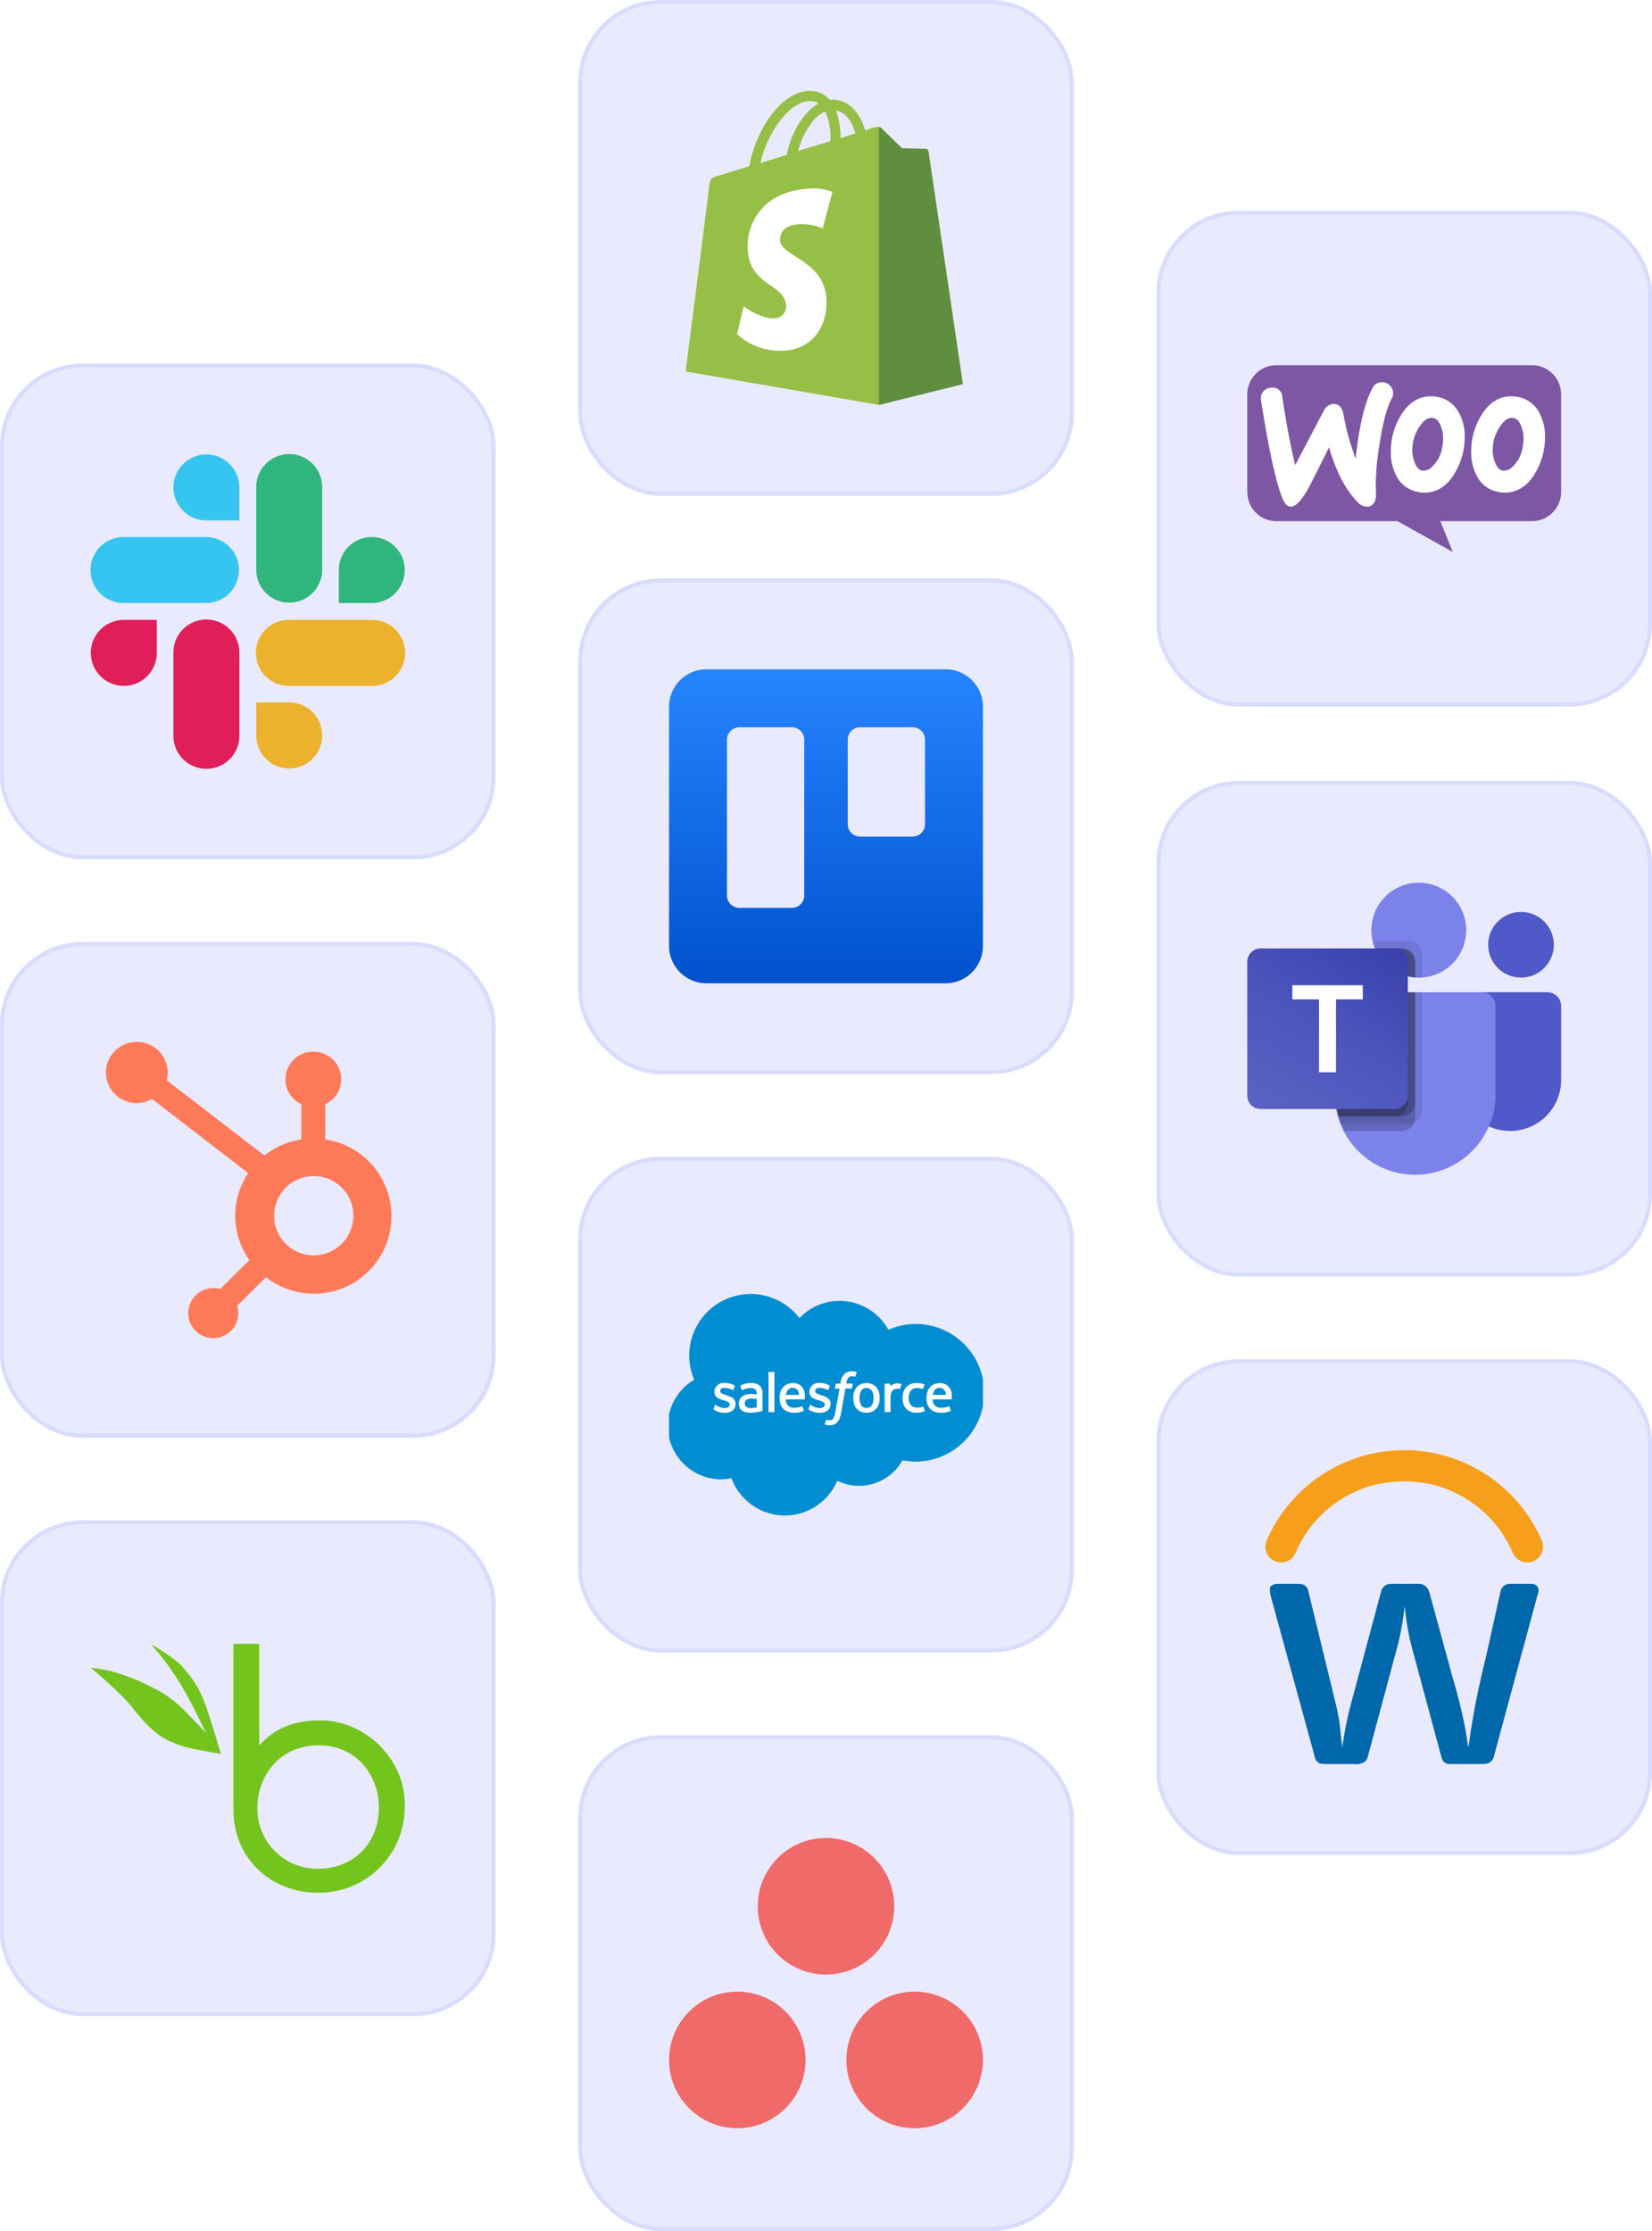 <svg xmlns="http://www.w3.org/2000/svg" xmlns:xlink="http://www.w3.org/1999/xlink" width="400" height="540" viewBox="0 0 400 540">
  <defs>
    <style>
      .cls-1, .cls-7 {
        fill: #fff;
      }

      .cls-2 {
        fill: none;
      }

      .cls-3 {
        fill: rgba(82,82,255,0.12);
        stroke: rgba(122,143,255,0.15);
      }

      .cls-4 {
        clip-path: url(#clip-path);
      }

      .cls-5 {
        clip-path: url(#clip-path-2);
      }

      .cls-6 {
        fill: #008dd1;
      }

      .cls-17, .cls-25, .cls-7, .cls-8 {
        fill-rule: evenodd;
      }

      .cls-8 {
        fill: url(#linear-gradient);
      }

      .cls-9 {
        fill: #f06a6a;
      }

      .cls-10 {
        fill: #5059c9;
      }

      .cls-11 {
        fill: #7b83eb;
      }

      .cls-12 {
        opacity: 0.1;
      }

      .cls-13 {
        opacity: 0.2;
      }

      .cls-14 {
        fill: url(#linear-gradient-2);
      }

      .cls-15 {
        fill: #f69f1a;
      }

      .cls-16 {
        fill: #0067ab;
      }

      .cls-17 {
        fill: #ff7a59;
      }

      .cls-18 {
        fill: #e01e5a;
      }

      .cls-19 {
        fill: #36c5f0;
      }

      .cls-20 {
        fill: #2eb67d;
      }

      .cls-21 {
        fill: #ecb22e;
      }

      .cls-22 {
        fill: #73c41d;
      }

      .cls-23 {
        fill: #95bf47;
      }

      .cls-24 {
        fill: #5e8e3e;
      }

      .cls-25 {
        fill: #7d57a4;
      }

      .cls-26 {
        stroke: none;
      }

      .cls-27 {
        filter: url(#Rectangle_32387);
      }
    </style>
    <filter id="Rectangle_32387" x="102.5" y="256.5" width="195" height="195" filterUnits="userSpaceOnUse">
      <feOffset dy="14" input="SourceAlpha"/>
      <feGaussianBlur stdDeviation="12.5" result="blur"/>
      <feFlood flood-color="#222529" flood-opacity="0.204"/>
      <feComposite operator="in" in2="blur"/>
      <feComposite in="SourceGraphic"/>
    </filter>
    <clipPath id="clip-path">
      <g class="cls-27" transform="matrix(1, 0, 0, 1, 0, 0)">
        <rect id="Rectangle_32387-2" data-name="Rectangle 32387" class="cls-1" width="120" height="120" rx="20" transform="translate(5910 -18260)"/>
      </g>
    </clipPath>
    <clipPath id="clip-path-2">
      <rect id="Rectangle_32405" data-name="Rectangle 32405" class="cls-2" width="76" height="54" transform="translate(0.487 -0.059)"/>
    </clipPath>
    <linearGradient id="linear-gradient" x1="0.5" y1="1" x2="0.5" gradientUnits="objectBoundingBox">
      <stop offset="0" stop-color="#0052cc"/>
      <stop offset="1" stop-color="#2684ff"/>
    </linearGradient>
    <linearGradient id="linear-gradient-2" x1="0.174" y1="1.067" x2="0.826" y2="-0.063" gradientUnits="objectBoundingBox">
      <stop offset="0" stop-color="#5a62c3"/>
      <stop offset="0.5" stop-color="#4d55bd"/>
      <stop offset="1" stop-color="#3940ab"/>
    </linearGradient>
  </defs>
  <g id="Group_19143" data-name="Group 19143" transform="translate(-835 -522)">
    <g id="Group_19132" data-name="Group 19132">
      <g id="Rectangle_32379" data-name="Rectangle 32379" class="cls-3" transform="translate(975 802)">
        <rect class="cls-26" width="120" height="120" rx="20"/>
        <rect class="cls-2" x="0.5" y="0.5" width="119" height="119" rx="19.5"/>
      </g>
      <g id="Group_41152" data-name="Group 41152" transform="translate(996.699 835.191)">
        <g id="Group_41151" data-name="Group 41151" class="cls-5" transform="translate(-0.186 -0.132)">
          <path id="Path_52544" data-name="Path 52544" class="cls-6" d="M31.88,5.853A13.423,13.423,0,0,1,41.6,1.683a13.564,13.564,0,0,1,11.819,7,16.339,16.339,0,0,1,6.68-1.42,16.662,16.662,0,0,1,0,33.323,16.482,16.482,0,0,1-3.254-.324,12.073,12.073,0,0,1-15.82,4.968,13.773,13.773,0,0,1-25.606-.623,12.706,12.706,0,0,1-2.628.273,12.946,12.946,0,0,1-6.393-24.11A14.878,14.878,0,0,1,31.88,5.853" transform="translate(0.179 0.126)"/>
          <path id="Path_52545" data-name="Path 52545" class="cls-1" d="M8.694,23.143c-.049.128.017.152.033.174a4.725,4.725,0,0,0,.437.264,4.664,4.664,0,0,0,2.292.535c1.572,0,2.553-.835,2.553-2.181v-.026c0-1.244-1.1-1.7-2.135-2.024l-.135-.043c-.779-.255-1.452-.472-1.452-.986v-.026c0-.439.393-.766,1-.766a4.521,4.521,0,0,1,2,.511s.153.1.208-.05c.031-.08.291-.784.32-.861a.147.147,0,0,0-.077-.176,4.459,4.459,0,0,0-2.252-.605H11.33A2.2,2.2,0,0,0,8.9,18.817c-.006.06-.011.121-.013.181v.026c0,1.311,1.108,1.739,2.146,2.035l.167.052c.757.232,1.4.433,1.4.964V22.1c0,.486-.425.849-1.107.849a3.7,3.7,0,0,1-2.025-.582c-.11-.065-.174-.111-.255-.163a.128.128,0,0,0-.18.015.13.13,0,0,0-.027.055Z" transform="translate(2.58 4.795)"/>
          <path id="Path_52546" data-name="Path 52546" class="cls-1" d="M26.711,23.143c-.049.128.017.152.033.174a4.725,4.725,0,0,0,.437.264,4.664,4.664,0,0,0,2.292.535c1.572,0,2.553-.835,2.553-2.181v-.026c0-1.244-1.1-1.7-2.135-2.024l-.135-.043c-.779-.255-1.452-.472-1.452-.986v-.026c0-.439.393-.766,1-.766a4.521,4.521,0,0,1,2,.511s.153.1.208-.05c.031-.08.291-.784.32-.861a.147.147,0,0,0-.077-.176,4.459,4.459,0,0,0-2.252-.605h-.156a2.2,2.2,0,0,0-2.431,1.933c-.006.06-.011.121-.013.181v.026c0,1.311,1.109,1.739,2.146,2.035l.167.052c.757.232,1.4.433,1.4.964V22.1c0,.486-.425.849-1.108.849a3.716,3.716,0,0,1-2.025-.582c-.11-.065-.175-.11-.255-.163a.128.128,0,0,0-.18.018.118.118,0,0,0-.026.052Z" transform="translate(7.567 4.795)"/>
          <path id="Path_52547" data-name="Path 52547" class="cls-1" d="M41.384,19.089a3.164,3.164,0,0,0-.6-1.139,2.88,2.88,0,0,0-1.007-.766,3.644,3.644,0,0,0-2.809,0,2.88,2.88,0,0,0-1.007.766,3.164,3.164,0,0,0-.6,1.139,5.232,5.232,0,0,0,0,2.819,3.164,3.164,0,0,0,.6,1.139,2.813,2.813,0,0,0,1.007.766,3.738,3.738,0,0,0,2.809,0,2.827,2.827,0,0,0,1.007-.766,3.164,3.164,0,0,0,.6-1.139,5.232,5.232,0,0,0,0-2.819m-1.311,1.4a3.24,3.24,0,0,1-.421,1.787,1.412,1.412,0,0,1-1.277.624,1.4,1.4,0,0,1-1.277-.624,4.027,4.027,0,0,1,0-3.56,1.626,1.626,0,0,1,2.554,0,3.205,3.205,0,0,1,.421,1.777" transform="translate(9.914 4.804)"/>
          <path id="Path_52548" data-name="Path 52548" class="cls-7" d="M49.575,22.7a.128.128,0,0,0-.161-.082l-.006,0a2.974,2.974,0,0,1-.61.174,4.671,4.671,0,0,1-.719.051,2.006,2.006,0,0,1-1.5-.562,2.513,2.513,0,0,1-.563-1.787,2.776,2.776,0,0,1,.5-1.739,1.716,1.716,0,0,1,1.455-.638,4.4,4.4,0,0,1,1.387.2s.1.045.152-.091c.116-.32.2-.546.323-.894a.116.116,0,0,0-.07-.151l-.011,0a5.165,5.165,0,0,0-.875-.222,6.676,6.676,0,0,0-.984-.065,3.568,3.568,0,0,0-1.462.281,3.022,3.022,0,0,0-1.057.766,3.22,3.22,0,0,0-.638,1.139,4.5,4.5,0,0,0-.214,1.413,3.771,3.771,0,0,0,.873,2.61,3.317,3.317,0,0,0,2.589.975,5.36,5.36,0,0,0,1.858-.331.119.119,0,0,0,.052-.156Z" transform="translate(12.497 4.801)"/>
          <path id="Path_52549" data-name="Path 52549" class="cls-7" d="M55.024,18.841a2.761,2.761,0,0,0-.568-1.039,2.582,2.582,0,0,0-.843-.638,3.225,3.225,0,0,0-1.277-.255,3.491,3.491,0,0,0-1.455.273,2.915,2.915,0,0,0-1.021.78,3.2,3.2,0,0,0-.6,1.149,4.963,4.963,0,0,0-.2,1.416,4.756,4.756,0,0,0,.2,1.417,2.845,2.845,0,0,0,1.753,1.877,4.443,4.443,0,0,0,1.613.255,4.626,4.626,0,0,0,2.236-.443c.05-.028.1-.075.038-.213l-.291-.813a.129.129,0,0,0-.163-.078h0a4.272,4.272,0,0,1-1.823.328,1.816,1.816,0,0,1-2.035-2h4.439a.128.128,0,0,0,.128-.116,4.753,4.753,0,0,0-.128-1.915m-4.416.928a2.577,2.577,0,0,1,.359-1.047,1.413,1.413,0,0,1,1.269-.645,1.377,1.377,0,0,1,1.244.645,2.193,2.193,0,0,1,.295,1.048Z" transform="translate(13.757 4.805)"/>
          <path id="Path_52550" data-name="Path 52550" class="cls-7" d="M27.171,18.841A2.778,2.778,0,0,0,26.6,17.8a2.582,2.582,0,0,0-.843-.638,3.225,3.225,0,0,0-1.277-.255,3.474,3.474,0,0,0-1.461.273,2.915,2.915,0,0,0-1.021.78,3.2,3.2,0,0,0-.6,1.149,4.962,4.962,0,0,0-.2,1.416,4.715,4.715,0,0,0,.2,1.417,2.839,2.839,0,0,0,1.758,1.877,4.443,4.443,0,0,0,1.613.255,4.629,4.629,0,0,0,2.236-.443c.05-.028.1-.075.038-.213l-.291-.813a.126.126,0,0,0-.162-.078h-.005a4.272,4.272,0,0,1-1.823.328,1.816,1.816,0,0,1-2.035-2h4.439a.128.128,0,0,0,.128-.116,4.753,4.753,0,0,0-.128-1.915m-4.416.928a2.614,2.614,0,0,1,.357-1.047,1.417,1.417,0,0,1,1.27-.645,1.379,1.379,0,0,1,1.245.645,2.206,2.206,0,0,1,.294,1.048Z" transform="translate(6.048 4.805)"/>
          <path id="Path_52551" data-name="Path 52551" class="cls-1" d="M17.065,19.561c-.18-.014-.414-.02-.692-.02a4.224,4.224,0,0,0-1.094.14,2.867,2.867,0,0,0-.927.429,2.077,2.077,0,0,0-.881,1.756,2.3,2.3,0,0,0,.2,1.015,1.837,1.837,0,0,0,.578.695,2.432,2.432,0,0,0,.9.392,5.287,5.287,0,0,0,1.177.12,8.085,8.085,0,0,0,1.348-.112c.435-.074.969-.183,1.118-.217s.31-.079.31-.079a.14.14,0,0,0,.1-.146v-4.06a2.491,2.491,0,0,0-.7-1.961,3.028,3.028,0,0,0-2.043-.614,7.3,7.3,0,0,0-1.19.11,4.265,4.265,0,0,0-1.369.5.139.139,0,0,0-.041.176l.314.844a.114.114,0,0,0,.143.073h0a.487.487,0,0,0,.073-.037,4.515,4.515,0,0,1,1.934-.451,1.8,1.8,0,0,1,1.1.287c.243.186.365.466.365,1.058v.188c-.383-.055-.732-.087-.732-.087M15.3,22.679a.851.851,0,0,1-.255-.263,1.057,1.057,0,0,1-.128-.577.971.971,0,0,1,.4-.859,1.983,1.983,0,0,1,1.288-.32,8.891,8.891,0,0,1,1.207.1v2.019a9.038,9.038,0,0,1-1.2.158,1.989,1.989,0,0,1-1.3-.255" transform="translate(3.907 4.8)"/>
          <path id="Path_52552" data-name="Path 52552" class="cls-7" d="M45.226,17.255a.128.128,0,0,0-.066-.16,3.981,3.981,0,0,0-.744-.128,2.208,2.208,0,0,0-1.149.185,1.986,1.986,0,0,0-.749.554v-.541a.128.128,0,0,0-.128-.128H41.251a.128.128,0,0,0-.128.128v6.624a.128.128,0,0,0,.128.128h1.175a.128.128,0,0,0,.128-.128V20.48a3.872,3.872,0,0,1,.148-1.166,1.656,1.656,0,0,1,.383-.652,1.357,1.357,0,0,1,.55-.329,2.125,2.125,0,0,1,.594-.084,2.4,2.4,0,0,1,.488.061c.087.009.134-.043.163-.12.075-.2.292-.812.333-.932" transform="translate(11.56 4.818)"/>
          <path id="Path_52553" data-name="Path 52553" class="cls-7" d="M37.422,14.819a3.717,3.717,0,0,0-.439-.1,3.419,3.419,0,0,0-.6-.047,2.542,2.542,0,0,0-1.881.675,3.671,3.671,0,0,0-.894,2.013l-.054.3H32.544a.149.149,0,0,0-.148.128l-.166.923c-.013.088.026.143.144.143h.982l-1,5.558a7.009,7.009,0,0,1-.266,1.094,2.237,2.237,0,0,1-.309.632.824.824,0,0,1-.406.314,1.678,1.678,0,0,1-.522.074,1.963,1.963,0,0,1-.356-.04.993.993,0,0,1-.24-.077.128.128,0,0,0-.161.071c-.036.094-.3.815-.329.9a.128.128,0,0,0,.057.171l.011.005a3.211,3.211,0,0,0,.406.119,2.657,2.657,0,0,0,.651.061,3.261,3.261,0,0,0,1.09-.169A2.053,2.053,0,0,0,32.808,27,2.954,2.954,0,0,0,33.384,26a8.5,8.5,0,0,0,.391-1.493l1-5.66h1.463a.149.149,0,0,0,.148-.128l.166-.923c.011-.088-.026-.143-.144-.143h-1.42a6,6,0,0,1,.235-1,1.277,1.277,0,0,1,.312-.474.935.935,0,0,1,.372-.232,1.546,1.546,0,0,1,.476-.068,1.844,1.844,0,0,1,.365.036c.138.029.192.045.227.055.144.045.163,0,.193-.068l.338-.932a.118.118,0,0,0-.07-.152l-.01,0" transform="translate(8.415 4.184)"/>
          <path id="Path_52554" data-name="Path 52554" class="cls-7" d="M20.534,24.389a.128.128,0,0,1-.12.135H19.229A.128.128,0,0,1,19.1,24.4V14.912a.128.128,0,0,1,.128-.128h1.177a.128.128,0,0,1,.128.128Z" transform="translate(5.466 4.217)"/>
        </g>
      </g>
    </g>
    <g id="Group_19133" data-name="Group 19133">
      <g id="Rectangle_32380" data-name="Rectangle 32380" class="cls-3" transform="translate(975 662)">
        <rect class="cls-26" width="120" height="120" rx="20"/>
        <rect class="cls-2" x="0.5" y="0.5" width="119" height="119" rx="19.5"/>
      </g>
      <g id="Logos" transform="translate(997 684)">
        <path id="Path_41329" data-name="Path 41329" class="cls-8" d="M76.488,9.53H18.572A9.054,9.054,0,0,0,9.53,18.572V76.488a9.054,9.054,0,0,0,9.042,9.042H76.488a9.054,9.054,0,0,0,9.042-9.042V18.572A9.054,9.054,0,0,0,76.488,9.53ZM42.267,64.266a3.006,3.006,0,0,1-3.006,3.006h-12.7a3.006,3.006,0,0,1-3.006-3.006v-37.7a3.006,3.006,0,0,1,3.006-3.006h12.7a3.006,3.006,0,0,1,3.006,3.006ZM71.5,46.956a3.006,3.006,0,0,1-3.006,3.068H55.8a3.006,3.006,0,0,1-3.006-3.006V26.566A3.006,3.006,0,0,1,55.8,23.56h12.7A3.006,3.006,0,0,1,71.5,26.566Z" transform="translate(-9.53 -9.53)"/>
      </g>
    </g>
    <g id="Group_19134" data-name="Group 19134">
      <g id="Rectangle_32382" data-name="Rectangle 32382" class="cls-3" transform="translate(975 942)">
        <rect class="cls-26" width="120" height="120" rx="20"/>
        <rect class="cls-2" x="0.5" y="0.5" width="119" height="119" rx="19.5"/>
      </g>
      <path id="Asana-Dots-Coral-source" class="cls-9" d="M54.546,16.529A16.527,16.527,0,1,1,38.022,0,16.53,16.53,0,0,1,54.546,16.529Zm-38,20.659A16.527,16.527,0,1,0,33.078,53.712,16.53,16.53,0,0,0,16.549,37.188Zm42.941,0a16.53,16.53,0,1,0,16.53,16.53A16.527,16.527,0,0,0,59.49,37.188Z" transform="translate(996.98 966.876)"/>
    </g>
    <g id="Group_19136" data-name="Group 19136" transform="translate(0 -11)">
      <g id="Rectangle_32381" data-name="Rectangle 32381" class="cls-3" transform="translate(1115 722)">
        <rect class="cls-26" width="120" height="120" rx="20"/>
        <rect class="cls-2" x="0.5" y="0.5" width="119" height="119" rx="19.5"/>
      </g>
      <g id="Microsoft_Office_Teams__2018_present_" data-name="Microsoft_Office_Teams_(2018–present)" transform="translate(1137 746.652)">
        <path id="Path_41338" data-name="Path 41338" class="cls-10" d="M1504.921,777.5h19.631a3.358,3.358,0,0,1,3.358,3.358h0v17.881a12.342,12.342,0,0,1-12.342,12.342h-.058a12.342,12.342,0,0,1-12.344-12.34V779.255a1.755,1.755,0,0,1,1.755-1.755Z" transform="translate(-1451.91 -750.988)"/>
        <circle id="Ellipse_1052" data-name="Ellipse 1052" class="cls-10" cx="7.953" cy="7.953" r="7.953" transform="translate(58.326 7.07)"/>
        <circle id="Ellipse_1053" data-name="Ellipse 1053" class="cls-11" cx="11.488" cy="11.488" r="11.488" transform="translate(30.046 0)"/>
        <path id="Path_41339" data-name="Path 41339" class="cls-11" d="M657.488,777.5h-32.4a3.323,3.323,0,0,0-3.24,3.4v20.394a19.464,19.464,0,1,0,38.884,0V780.9A3.323,3.323,0,0,0,657.488,777.5Z" transform="translate(-600.635 -750.988)"/>
        <path id="Path_41340" data-name="Path 41340" class="cls-12" d="M643.182,777.5v28.58a3.254,3.254,0,0,1-2.015,2.987,3.132,3.132,0,0,1-1.22.247h-16.42c-.23-.583-.442-1.167-.619-1.767a21.526,21.526,0,0,1-.937-6.257v-20.4a3.318,3.318,0,0,1,3.234-3.393Z" transform="translate(-600.764 -750.988)"/>
        <path id="Path_41341" data-name="Path 41341" class="cls-13" d="M641.415,777.5v30.347a3.132,3.132,0,0,1-.247,1.22,3.254,3.254,0,0,1-2.987,2.015H624.359c-.3-.583-.583-1.167-.831-1.767a17.548,17.548,0,0,1-.619-1.767,21.526,21.526,0,0,1-.937-6.257v-20.4a3.318,3.318,0,0,1,3.234-3.393Z" transform="translate(-600.764 -750.988)"/>
        <path id="Path_41342" data-name="Path 41342" class="cls-13" d="M641.416,777.5v26.812a3.259,3.259,0,0,1-3.234,3.234H622.911a21.526,21.526,0,0,1-.937-6.257v-20.4a3.318,3.318,0,0,1,3.234-3.393Z" transform="translate(-600.765 -750.988)"/>
        <path id="Path_41343" data-name="Path 41343" class="cls-13" d="M639.649,777.5v26.812a3.259,3.259,0,0,1-3.234,3.234h-13.5a21.524,21.524,0,0,1-.937-6.257v-20.4a3.318,3.318,0,0,1,3.234-3.393Z" transform="translate(-600.765 -750.988)"/>
        <path id="Path_41344" data-name="Path 41344" class="cls-12" d="M902.55,417.9v5.567c-.3.018-.583.035-.884.035s-.583-.018-.884-.035a9.7,9.7,0,0,1-1.767-.283,11.488,11.488,0,0,1-7.953-6.752,9.826,9.826,0,0,1-.566-1.767h8.82A3.247,3.247,0,0,1,902.55,417.9Z" transform="translate(-860.131 -400.528)"/>
        <path id="Path_41345" data-name="Path 41345" class="cls-13" d="M916.8,469.735v3.8a9.7,9.7,0,0,1-1.767-.283,11.488,11.488,0,0,1-7.954-6.752h6.487A3.247,3.247,0,0,1,916.8,469.735Z" transform="translate(-876.154 -450.594)"/>
        <path id="Path_41346" data-name="Path 41346" class="cls-13" d="M916.8,469.735v3.8a9.7,9.7,0,0,1-1.767-.283,11.488,11.488,0,0,1-7.954-6.752h6.487A3.247,3.247,0,0,1,916.8,469.735Z" transform="translate(-876.154 -450.594)"/>
        <path id="Path_41347" data-name="Path 41347" class="cls-13" d="M915.037,469.734v3.517a11.489,11.489,0,0,1-7.954-6.752H911.8A3.247,3.247,0,0,1,915.037,469.734Z" transform="translate(-876.153 -450.593)"/>
        <path id="Path_41348" data-name="Path 41348" class="cls-14" d="M3.24,466.5h32.4a3.24,3.24,0,0,1,3.24,3.24v32.4a3.24,3.24,0,0,1-3.24,3.24H3.24A3.24,3.24,0,0,1,0,502.144v-32.4A3.24,3.24,0,0,1,3.24,466.5Z" transform="translate(0 -450.593)"/>
        <path id="Path_41349" data-name="Path 41349" class="cls-1" d="M337.175,731.266H330.7V748.9h-4.127V731.266h-6.448v-3.422h17.052Z" transform="translate(-309.207 -703.026)"/>
      </g>
    </g>
    <g id="Group_19137" data-name="Group 19137" transform="translate(0 -11)">
      <g id="Rectangle_32383" data-name="Rectangle 32383" class="cls-3" transform="translate(1115 862)">
        <rect class="cls-26" width="120" height="120" rx="20"/>
        <rect class="cls-2" x="0.5" y="0.5" width="119" height="119" rx="19.5"/>
      </g>
      <g id="WDAY" transform="translate(1141.394 884)">
        <g id="_f69f1aff" data-name="#f69f1aff" transform="translate(0 0)">
          <path id="Layer" class="cls-15" d="M31.882.62A36.3,36.3,0,0,1,67.342,22.577,3.812,3.812,0,0,1,63.254,27.7a3.8,3.8,0,0,1-2.969-2.242A28.57,28.57,0,0,0,40.309,8.776,31.107,31.107,0,0,0,27.12,8.89a27.872,27.872,0,0,0-13.9,8.062A28.3,28.3,0,0,0,8.2,24.231a9.142,9.142,0,0,1-1.153,2.2,3.81,3.81,0,0,1-6.676-2.67,6.667,6.667,0,0,1,.871-2.576A36.341,36.341,0,0,1,31.882.62Z" transform="translate(-0.367 -0.555)"/>
        </g>
        <g id="_0067abff" data-name="#0067abff" transform="translate(1.067 32.356)">
          <path id="Layer-2" data-name="Layer" class="cls-16" d="M23.6,705.713a2.05,2.05,0,0,1,1.686-.9c1.9,0,3.795-.035,5.691.021a2.08,2.08,0,0,1,1.978,1.845q2.812,11.6,5.646,23.194c.585,2.531,1.3,5.035,1.712,7.6.4,2.286.482,4.614.852,6.906q.508-3.79,1.342-7.528c.459-2.079,1.06-4.122,1.6-6.181q3.233-12.055,6.466-24.113a2.324,2.324,0,0,1,2.161-1.736c2.091-.034,4.186-.015,6.277-.011a6.066,6.066,0,0,1,1.265.051,2.638,2.638,0,0,1,1.771,1.456,7.884,7.884,0,0,1,.324,1.053q2.176,7.924,4.327,15.855c.476,1.711.911,3.436,1.43,5.134q1.625,5.513,2.735,11.161c.34,1.62.481,3.274.827,4.892q1.074-8.031,2.833-15.951c.519-2.407,1.162-4.784,1.68-7.191,1.1-4.917,2.179-9.839,3.294-14.752a2.253,2.253,0,0,1,1.414-1.585,3.357,3.357,0,0,1,1.271-.125c1.664,0,3.329-.032,4.992.02a1.543,1.543,0,0,1,1.49,1.27,3.507,3.507,0,0,1-.249,1.462Q83.1,727.177,77.8,746.794a2.29,2.29,0,0,1-2.1,1.586c-2.894.108-5.791,0-8.686.049a1.986,1.986,0,0,1-1.8-1.471c-2.162-7.939-4.287-15.887-6.425-23.832-.49-1.853-1.036-3.693-1.418-5.571a59.011,59.011,0,0,1-1.1-7.425,79.735,79.735,0,0,1-1.474,8.685q-3.675,13.747-7.384,27.483a2.721,2.721,0,0,1-.592,1.366,3.347,3.347,0,0,1-2.41.781c-2.707-.088-5.417.059-8.123-.065a1.859,1.859,0,0,1-1.474-.825,4.018,4.018,0,0,1-.41-1.19q-5.273-19.2-10.529-38.413A8.187,8.187,0,0,1,23.6,705.713Z" transform="translate(-23.6 -704.801)"/>
        </g>
      </g>
    </g>
    <g id="Group_19131" data-name="Group 19131" transform="translate(0 38)">
      <g id="Rectangle_32377" data-name="Rectangle 32377" class="cls-3" transform="translate(835 712)">
        <rect class="cls-26" width="120" height="120" rx="20"/>
        <rect class="cls-2" x="0.5" y="0.5" width="119" height="119" rx="19.5"/>
      </g>
      <g id="Group_19130" data-name="Group 19130" transform="translate(-4952 18606.484)">
        <path id="Marketing_Logos_Sprocket" data-name="Marketing/Logos/Sprocket" class="cls-17" d="M50.225,51.666a9.6,9.6,0,1,1,9.7-9.6,9.646,9.646,0,0,1-9.7,9.6m2.9-28.069V15.061a6.564,6.564,0,0,0,3.829-5.922v-.2a6.618,6.618,0,0,0-6.633-6.564h-.2a6.618,6.618,0,0,0-6.633,6.564v.2a6.565,6.565,0,0,0,3.829,5.923V23.6a18.9,18.9,0,0,0-8.941,3.895L14.7,9.261a7.258,7.258,0,0,0,.267-1.848A7.444,7.444,0,0,0,7.491,0,7.444,7.444,0,0,0,0,7.394a7.445,7.445,0,0,0,11.157,6.421l23.3,17.935A18.509,18.509,0,0,0,34.742,52.8l-7.084,7.011a6.06,6.06,0,1,0,4.392,5.8,5.943,5.943,0,0,0-.286-1.737l7.008-6.935A18.776,18.776,0,1,0,53.128,23.6" transform="translate(5812.645 -17870.291)"/>
      </g>
    </g>
    <g id="Group_19135" data-name="Group 19135" transform="translate(0 38)">
      <g id="Rectangle_32385" data-name="Rectangle 32385" class="cls-3" transform="translate(835 572)">
        <rect class="cls-26" width="120" height="120" rx="20"/>
        <rect class="cls-2" x="0.5" y="0.5" width="119" height="119" rx="19.5"/>
      </g>
      <g id="Slack-mark" transform="translate(857 594)">
        <g id="Group_19124" data-name="Group 19124" transform="translate(0 40.042)">
          <path id="Path_41330" data-name="Path 41330" class="cls-18" d="M89.567,146.284a7.984,7.984,0,1,1-7.984-7.984h7.984Z" transform="translate(-73.6 -138.3)"/>
          <path id="Path_41331" data-name="Path 41331" class="cls-18" d="M105.9,146.284a7.984,7.984,0,1,1,15.967,0v19.99a7.984,7.984,0,1,1-15.967,0Z" transform="translate(-85.91 -138.3)"/>
        </g>
        <g id="Group_19125" data-name="Group 19125" transform="translate(0 0)">
          <path id="Path_41332" data-name="Path 41332" class="cls-19" d="M113.884,89.567a7.984,7.984,0,1,1,7.984-7.984v7.984Z" transform="translate(-85.91 -73.6)"/>
          <path id="Path_41333" data-name="Path 41333" class="cls-19" d="M101.574,105.9a7.984,7.984,0,0,1,0,15.967H81.584a7.984,7.984,0,1,1,0-15.967Z" transform="translate(-73.6 -85.91)"/>
        </g>
        <g id="Group_19126" data-name="Group 19126" transform="translate(40.042 0)">
          <path id="Path_41334" data-name="Path 41334" class="cls-20" d="M170.6,113.884a7.984,7.984,0,1,1,7.984,7.984H170.6Z" transform="translate(-150.61 -85.91)"/>
          <path id="Path_41335" data-name="Path 41335" class="cls-20" d="M154.267,101.574a7.984,7.984,0,0,1-15.967,0V81.584a7.984,7.984,0,1,1,15.967,0Z" transform="translate(-138.3 -73.6)"/>
        </g>
        <g id="Group_19127" data-name="Group 19127" transform="translate(40.042 40.042)">
          <path id="Path_41336" data-name="Path 41336" class="cls-21" d="M146.284,170.6a7.984,7.984,0,1,1-7.984,7.984V170.6Z" transform="translate(-138.3 -150.61)"/>
          <path id="Path_41337" data-name="Path 41337" class="cls-21" d="M146.284,154.267a7.984,7.984,0,1,1,0-15.967h19.99a7.984,7.984,0,1,1,0,15.967Z" transform="translate(-138.3 -138.3)"/>
        </g>
      </g>
    </g>
    <g id="Group_19138" data-name="Group 19138" transform="translate(0 38)">
      <g id="Rectangle_32378" data-name="Rectangle 32378" class="cls-3" transform="translate(835 852)">
        <rect class="cls-26" width="120" height="120" rx="20"/>
        <rect class="cls-2" x="0.5" y="0.5" width="119" height="119" rx="19.5"/>
      </g>
      <g id="Symbols" transform="translate(857 881.879)">
        <g id="logo_x2F_bamboohr_x2F_green" transform="translate(0 0)">
          <g id="BambooHR-Logo">
            <path id="Fill-17" class="cls-22" d="M-182.711,438.448a14.535,14.535,0,0,1-14.6-14.6c0-8.341,5.792-15.292,14.828-15.292,9.268,0,14.6,7.414,14.6,15.06,0,8.341-5.792,14.828-14.828,14.828m.7-35.913c-7.414,0-11.353,2.549-14.133,5.329l-.7.7V384H-203.1v40.083c0,12.28,9.5,20.157,20.389,20.157a20.726,20.726,0,0,0,21.084-21.084c.232-11.121-9.5-20.621-20.389-20.621" transform="translate(237.623 -384)"/>
            <path id="Fill-21" class="cls-22" d="M-186.489,410.461s-2.78-.463-5.1-.927a29.249,29.249,0,0,1-7.183-2.085c-3.244-1.39-6.487-4.634-9.268-8.341-3.012-3.707-9.963-9.5-9.963-9.5s2.085.232,4.4.7a49.972,49.972,0,0,1,11.121,4.4,17.278,17.278,0,0,1,2.78,1.622,25.967,25.967,0,0,1,4.866,4.17c1.854,1.854,3.475,3.475,4.866,5.1-1.622-2.78-5.561-12.975-13.207-21.316-.7-.927,5.329,3.012,6.951,4.634,4.634,5.1,5.329,7.878,6.951,12.512Z" transform="translate(218 -383.816)"/>
          </g>
        </g>
      </g>
    </g>
    <g id="Group_19139" data-name="Group 19139">
      <g id="Rectangle_32386" data-name="Rectangle 32386" class="cls-3" transform="translate(975 522)">
        <rect class="cls-26" width="120" height="120" rx="20"/>
        <rect class="cls-2" x="0.5" y="0.5" width="119" height="119" rx="19.5"/>
      </g>
      <g id="shopify_logo_whitebg" transform="translate(1001 544)">
        <g id="Group_19129" data-name="Group 19129" transform="translate(0 0)">
          <path id="Path_41350" data-name="Path 41350" class="cls-23" d="M58.762,15.006a.692.692,0,0,0-.657-.6c-.274,0-5.69-.109-5.69-.109s-4.541-4.377-4.979-4.869A1.82,1.82,0,0,0,45.8,9.206s-.875.274-2.3.711A16.315,16.315,0,0,0,42.4,7.237c-1.587-3.064-3.994-4.705-6.839-4.705h0a2.244,2.244,0,0,0-.6.055c-.109-.109-.164-.219-.274-.274A6.079,6.079,0,0,0,29.928.4c-3.666.109-7.332,2.79-10.341,7.5a30.839,30.839,0,0,0-4.158,10.724C11.216,19.93,8.262,20.86,8.152,20.86c-2.134.657-2.189.711-2.462,2.736C5.581,25.128,0,68.3,0,68.3l46.835,8.1,20.3-5.034C67.079,71.361,58.817,15.389,58.762,15.006ZM41.144,10.683q-1.641.492-3.611,1.149a20.244,20.244,0,0,0-1.094-6.675C39.229,5.6,40.6,8.769,41.144,10.683Zm-6.073,1.86c-2.462.766-5.143,1.587-7.824,2.407a18.871,18.871,0,0,1,3.939-7.66,7.958,7.958,0,0,1,2.626-1.915A16.057,16.057,0,0,1,35.071,12.544ZM30.038,2.859a3.557,3.557,0,0,1,2.189.6A9.694,9.694,0,0,0,29.381,5.7a21.327,21.327,0,0,0-4.869,10.177c-2.243.711-4.432,1.368-6.4,1.97C19.423,11.887,24.4,3.024,30.038,2.859Z" transform="translate(0 -0.394)"/>
          <g id="Group_19128" data-name="Group 19128" transform="translate(12.475 8.757)">
            <path id="Path_41351" data-name="Path 41351" class="cls-24" d="M96.871,21.652c-.274,0-5.69-.109-5.69-.109S86.64,17.166,86.2,16.674a.879.879,0,0,0-.6-.274V83.643l20.3-5.034s-8.262-55.972-8.316-56.355A.8.8,0,0,0,96.871,21.652Z" transform="translate(-51.24 -16.4)"/>
            <path id="Path_41352" data-name="Path 41352" class="cls-1" d="M45.889,44.428l-2.353,8.809a13.109,13.109,0,0,0-5.745-.985c-4.6.274-4.6,3.173-4.6,3.885.274,3.939,10.614,4.815,11.216,14.061.438,7.277-3.83,12.256-10.067,12.639A15.342,15.342,0,0,1,22.8,78.843l1.587-6.73s4.158,3.119,7.441,2.9a2.9,2.9,0,0,0,2.845-3.119c-.328-5.143-8.754-4.815-9.3-13.3-.438-7.113,4.213-14.28,14.5-14.937A12.323,12.323,0,0,1,45.889,44.428Z" transform="translate(-22.8 -28.725)"/>
          </g>
        </g>
      </g>
    </g>
    <g id="Group_19140" data-name="Group 19140" transform="translate(0 -11)">
      <g id="Rectangle_32384" data-name="Rectangle 32384" class="cls-3" transform="translate(1115 584)">
        <rect class="cls-26" width="120" height="120" rx="20"/>
        <rect class="cls-2" x="0.5" y="0.5" width="119" height="119" rx="19.5"/>
      </g>
      <g id="woocommerce-logo-color-black" transform="translate(1137 621.395)">
        <path id="Path_41353" data-name="Path 41353" class="cls-25" d="M22.077,14.44H83.923A7.077,7.077,0,0,1,91,21.52v23.6a7.074,7.074,0,0,1-7.077,7.074H61.743l3.036,7.462-13.4-7.462H22.068A7.077,7.077,0,0,1,15,45.115V21.52A7.08,7.08,0,0,1,22.077,14.44Z" transform="translate(-15 -14.44)"/>
        <path id="Path_41354" data-name="Path 41354" class="cls-1" d="M26.53,30.494a2.56,2.56,0,0,1,1.944-.96,2.3,2.3,0,0,1,2.716,2.231q1.46,9.718,3.126,16.5l6.807-12.945a2.958,2.958,0,0,1,2.336-1.854q2.046-.144,2.557,2.605a57.928,57.928,0,0,0,2.94,10.615q1.226-11.826,4.095-17.1A2.393,2.393,0,0,1,55.1,28.208a2.731,2.731,0,0,1,1.959.613,2.393,2.393,0,0,1,.948,1.795,2.632,2.632,0,0,1-.3,1.5q-1.818,3.374-2.991,11.219a56.883,56.883,0,0,0-.855,11.847,3.778,3.778,0,0,1-.362,2.034,1.953,1.953,0,0,1-1.654,1.122,3.189,3.189,0,0,1-2.459-1.152q-4.331-4.442-6.879-13.217-2.991,5.982-4.486,8.949-2.737,5.264-4.69,5.4-1.268.09-2.159-2.13-2.393-6.093-5.132-23.575a2.656,2.656,0,0,1,.488-2.115Z" transform="translate(-22.705 -24.084)"/>
        <path id="Path_41355" data-name="Path 41355" class="cls-1" d="M212.666,43.359a7.208,7.208,0,0,0-4.965-3.589,8.3,8.3,0,0,0-1.687-.179q-4.462,0-7.292,4.645a16.5,16.5,0,0,0-2.414,8.749,12,12,0,0,0,1.5,6.152,7.193,7.193,0,0,0,4.968,3.589,8.055,8.055,0,0,0,1.684.182q4.507,0,7.289-4.645a16.714,16.714,0,0,0,2.417-8.8A11.744,11.744,0,0,0,212.666,43.359Zm-3.918,8.617a8.223,8.223,0,0,1-2.363,4.6,2.981,2.981,0,0,1-2.506,1q-1.14-.227-1.827-2.01a8.022,8.022,0,0,1-.547-2.826,11.115,11.115,0,0,1,.227-2.279,10.247,10.247,0,0,1,1.639-3.691q1.549-2.276,3.236-1.911,1.14.23,1.824,2a8.013,8.013,0,0,1,.544,2.823,11.1,11.1,0,0,1-.227,2.291Z" transform="translate(-142.079 -32.068)"/>
        <path id="Path_41356" data-name="Path 41356" class="cls-1" d="M147.586,43.359a7.208,7.208,0,0,0-4.965-3.589,8.3,8.3,0,0,0-1.687-.179q-4.465,0-7.289,4.645a16.48,16.48,0,0,0-2.417,8.749,12,12,0,0,0,1.5,6.152,7.178,7.178,0,0,0,4.968,3.589,8.055,8.055,0,0,0,1.684.182q4.51,0,7.292-4.645a16.75,16.75,0,0,0,2.438-8.8,11.744,11.744,0,0,0-1.5-6.1Zm-3.918,8.617a8.208,8.208,0,0,1-2.369,4.6,2.985,2.985,0,0,1-2.506,1q-1.137-.227-1.822-2.016a8.022,8.022,0,0,1-.547-2.826,11.116,11.116,0,0,1,.227-2.279,10.349,10.349,0,0,1,1.639-3.691q1.543-2.27,3.236-1.905,1.14.23,1.821,2a8.018,8.018,0,0,1,.547,2.823,11.092,11.092,0,0,1-.227,2.279Z" transform="translate(-96.465 -32.068)"/>
      </g>
    </g>
  </g>
</svg>
